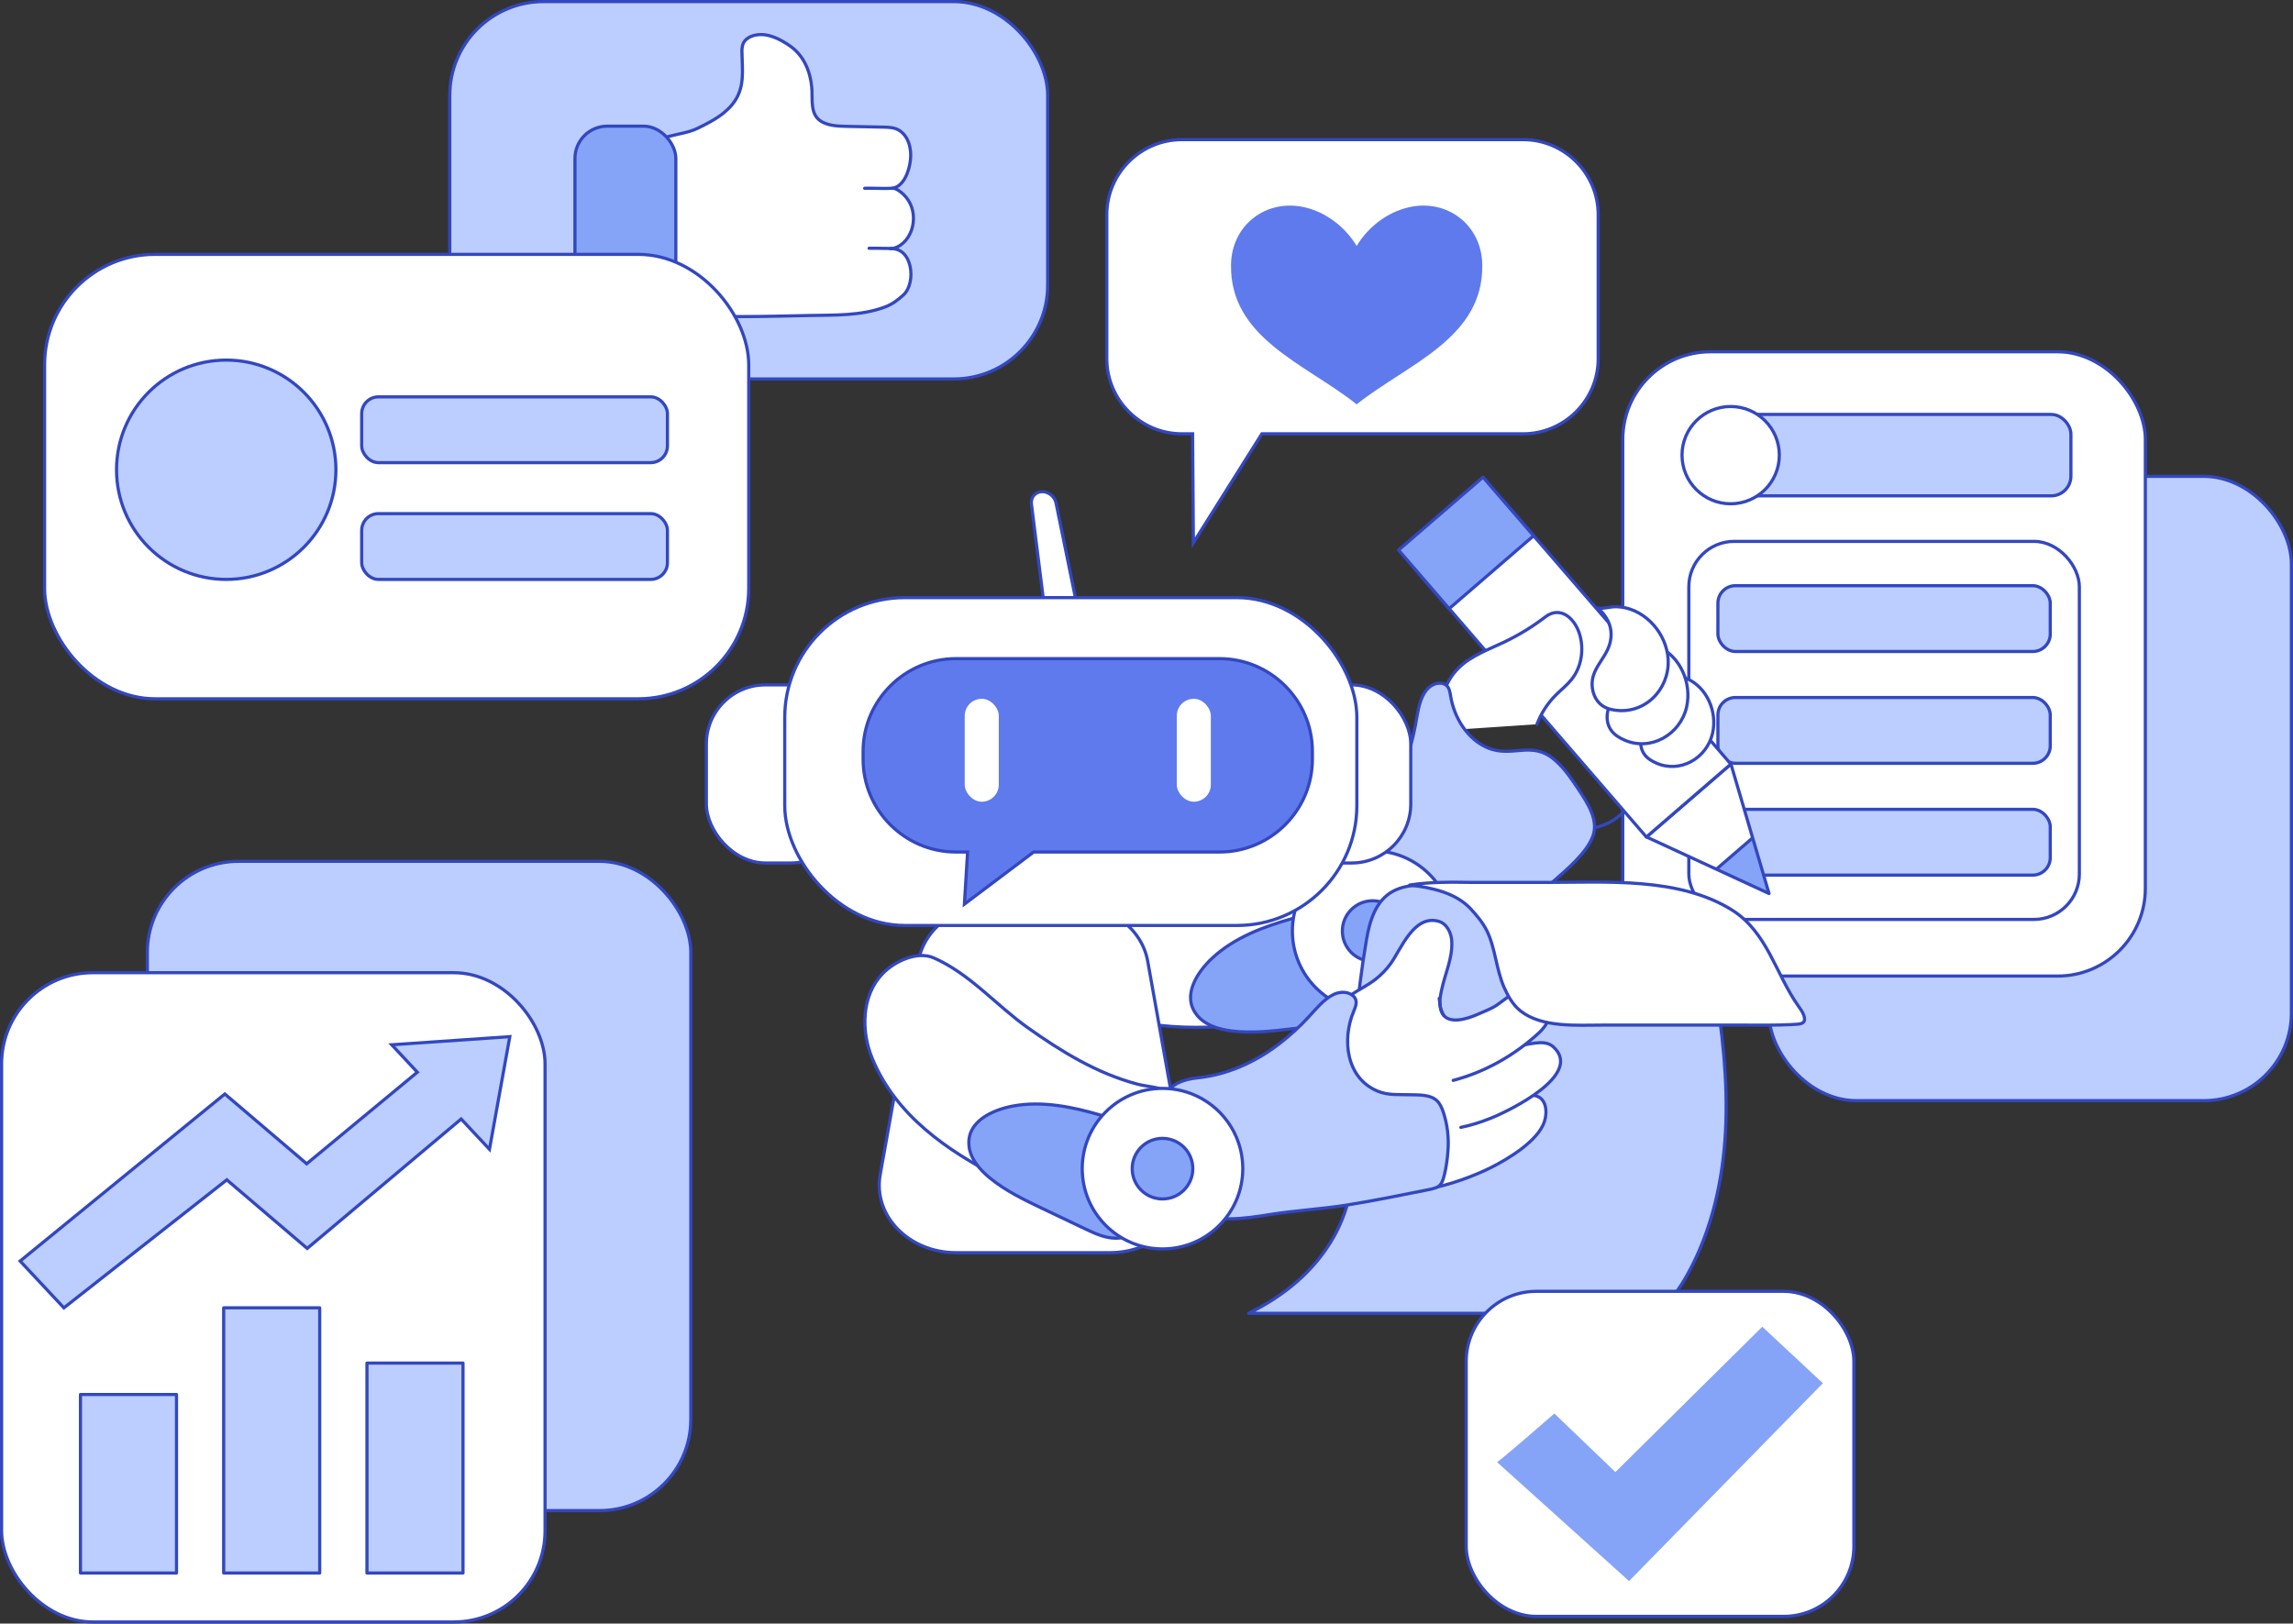 <svg xmlns="http://www.w3.org/2000/svg" xmlns:xlink="http://www.w3.org/1999/xlink" id="_&#x56FE;&#x5C42;_2" data-name="&#x56FE;&#x5C42; 2" viewBox="0 0 361.04 255.69"><rect x="0" y="0" width="361.04" height="255.69" fill="#333333" stroke="none"/><defs><style>      .cls-1, .cls-2, .cls-3 {        fill: #fff;      }      .cls-4, .cls-5, .cls-6, .cls-2, .cls-7, .cls-3, .cls-8, .cls-9 {        stroke: #3347c0;        stroke-width: .5px;      }      .cls-4, .cls-5, .cls-3, .cls-8 {        stroke-miterlimit: 10;      }      .cls-4, .cls-6 {        fill: #bbceff;      }      .cls-5, .cls-10 {        fill: #5f7aed;      }      .cls-6, .cls-2, .cls-7, .cls-9 {        stroke-linecap: round;        stroke-linejoin: round;      }      .cls-7, .cls-8, .cls-11 {        fill: #86a4f7;      }      .cls-12 {        clip-path: url(#clippath);      }      .cls-9 {        fill: none;      }    </style><clipPath id="clippath"><polygon class="cls-2" points="272.54 120.33 278.54 140.72 259.24 131.81 272.54 120.33"></polygon></clipPath></defs><g><rect class="cls-4" x="278.51" y="75.02" width="82.28" height="98.32" rx="13.81" ry="13.81"></rect><rect class="cls-3" x="255.51" y="55.4" width="82.28" height="98.32" rx="13.81" ry="13.81"></rect><rect class="cls-4" x="272.5" y="65.27" width="53.57" height="12.82" rx="3.1" ry="3.1"></rect><rect class="cls-3" x="265.91" y="85.26" width="61.49" height="59.54" rx="7.15" ry="7.15"></rect><circle class="cls-3" cx="272.5" cy="71.68" r="7.66"></circle><g><rect class="cls-4" x="270.49" y="92.24" width="52.33" height="10.36" rx="2.75" ry="2.75"></rect><rect class="cls-4" x="270.49" y="109.85" width="52.33" height="10.36" rx="2.75" ry="2.75"></rect><rect class="cls-4" x="270.49" y="127.46" width="52.33" height="10.36" rx="2.75" ry="2.75"></rect></g></g><rect class="cls-4" x="23.2" y="135.65" width="85.57" height="102.25" rx="14.36" ry="14.36"></rect><rect class="cls-4" x="70.82" y=".25" width="94.14" height="59.43" rx="14.77" ry="14.77"></rect><g><g><path class="cls-2" d="M114.02,17.71c.48-.39,.93-.82,1.31-1.3,2.04-2.54,1.53-5.29,1.49-8.29,0-.44,.03-.89,.21-1.29,.32-.7,1.07-1.11,1.82-1.28,1.97-.44,3.96,.57,5.6,1.73,2.1,1.49,3.12,3.92,3.36,6.42,.19,1.92-.39,4.45,1.69,5.53,1.16,.6,2.53,.64,3.84,.67,1.93,.04,3.86,.08,5.79,.12,.77,.02,1.57,.04,2.24,.39,1.71,.9,2.19,3.06,1.98,4.83-.19,1.62-1,4.15-2.87,4.41,.58-.08,1.43,.63,1.81,1,.28,.28,.54,.59,.75,.92,.87,1.39,1.01,3.12,.48,4.67-.51,1.48-1.75,2.83-3.32,2.93,3.51-.23,4.11,5.37,2.05,7.28-.89,.82-1.77,1.47-2.91,1.9-3.82,1.43-8.01,1.25-12.02,1.34-6.86,.15-13.74,.34-20.59-.13-.49-.03-.98-.07-1.46-.18-4.32-1.04-4.31-8.37-4.7-11.87-.47-4.22-1.17-9.64,1.02-13.52,1.68-2.98,5.54-2.46,8.24-3.78,1.42-.69,2.95-1.47,4.21-2.5Z"></path><rect class="cls-8" x="90.53" y="19.87" width="15.88" height="30.72" rx="5.08" ry="5.08"></rect></g><path class="cls-9" d="M136.14,29.65c1.36-.04,3.04,.08,4.39,0"></path><path class="cls-9" d="M136.84,39.1c1.36-.04,3.04,.08,4.39,0"></path></g><g><path class="cls-9" d="M233.59,123.22c2.66,3.31,5.85,6.9,9.23,7.88,1.59,.46,2.92,.12,4.45-.16,1.86-.33,3.65-.35,5.43-1.09,1.95-.81,3.7-2.33,4.31-4.35,.22-.75,.29-1.53,.35-2.31,.22-2.8-.34-5.98-2.44-8.07-2.89-3.61-6.91-6.3-11.34-7.6-4.62-1.35-10.16-1.79-14.44,.75-.83,.49-1.65,1.09-2.09,1.94-.38,.74-.44,1.61-.34,2.44,.32,2.55,2.06,4.67,3.72,6.63,.94,1.1,2,2.49,3.16,3.94Z"></path><g><g><polygon class="cls-1" points="272.54 120.33 278.54 140.72 259.24 131.81 272.54 120.33"></polygon><g class="cls-12"><rect class="cls-7" x="270.98" y="132.07" width="11.33" height="13.58" transform="translate(352.32 439.01) rotate(-130.81)"></rect></g><polygon class="cls-9" points="272.54 120.33 278.54 140.72 259.24 131.81 272.54 120.33"></polygon></g><g><rect class="cls-2" x="220.49" y="96.5" width="54.91" height="17.57" transform="translate(330.29 361.77) rotate(-130.81)"></rect><rect class="cls-7" x="224.76" y="76.7" width="12.19" height="17.57" transform="translate(317.01 316.1) rotate(-130.81)"></rect></g></g><path class="cls-2" d="M227.34,115.04c-1.17-3.4-.19-7.43,2.4-9.92,1.97-1.89,4.63-2.82,7.1-4,2.28-1.09,4.45-2.41,6.46-3.95,2.35-1.81,4.56,.14,5.36,2.54,.81,2.46,.39,5.37-1.28,7.38-.73,.89-1.65,1.6-2.45,2.41-1.28,1.29-2.29,2.86-2.93,4.56"></path><g><path class="cls-6" d="M223.64,150.13c-1.08,.04-2.14-.12-3.1-.56-2.37-1.09-5.67-2.89-5.33-5.98,.21-1.95,2.49-4.23,.28-5.34-1.47-.73-3.79,.13-4.76-1.56-1.03-1.8,1.03-3.99,2.34-5.01,3.76-2.93,6.41-6.87,8.1-11.37,.75-1.99,1.31-4.05,1.7-6.14,.3-1.65,.51-3.55,1.39-5.02,.54-.9,1.5-1.62,2.55-1.56,.31,.02,.63,.11,.88,.3,.5,.39,.61,1.09,.71,1.71,.54,3.36,2.6,6.81,5.84,8.17,3.98,1.66,6.93-1.28,10.64,1.98,1.48,1.3,2.6,2.97,3.69,4.61,1.36,2.04,3.14,4.75,2.26,7.25-.95,2.71-4.21,5.39-6.3,7.24-3.78,3.35-8.12,5.98-12.56,8.38-2.29,1.24-5.42,2.78-8.33,2.89Z"></path><path class="cls-2" d="M216.08,136.48c-.07,3.36,1.3,9.61-2.64,11.17-1.42,.56-3,.56-4.52,.76-6.7,.9-12.52,6.41-13.77,13.05-9.21,.84-18.97,.43-26.88-5.13-3.91-2.75-6.76-7.56-5.77-12.23,.56-2.66,2.7-5.95,5.49-6.36,6.15-.91,12.23,1.06,18.32,1.41,6.47,.37,13.11,.29,19.35-1.66,1.64-.51,3.2-1.54,4.94-1.54,.63,0,5.47,.8,5.48,.53Z"></path><path class="cls-7" d="M188.45,159.85c1.27,1.58,3.37,2.24,5.39,2.5,3.24,.42,6.52,.04,9.76-.35,2.41-.29,4.82-.57,7.22-.86,1.67-.2,3.39-.41,4.83-1.28,2.19-1.32,3.3-3.88,3.91-6.37,.25-1.03,.45-2.09,.36-3.14-.27-3.32-3.34-5.89-6.59-6.61-3.25-.72-6.64,.02-9.85,.92-4.5,1.27-9.12,2.99-12.6,6.22-2.28,2.11-4.88,5.91-2.44,8.95Z"></path><circle class="cls-2" cx="216.13" cy="146.63" r="12.64"></circle><circle class="cls-7" cx="216.13" cy="146.63" r="4.77"></circle></g><path class="cls-6" d="M260.81,206.83c2.05-1.62,3.65-3.87,4.93-6.19,3.79-6.88,5.55-14.75,5.95-22.6,.4-7.85-.51-15.7-1.8-23.45-.39-2.36-.88-4.85-2.46-6.66-.84-.97-1.95-1.67-3.07-2.29-4.48-2.48-9.57-3.88-14.69-4.02-2.65-.07-5.29,.18-7.94,.05-1.9-.09-3.78-.37-5.66-.65-2.75-.41-5.49-.82-8.24-1.23-2.71-.41-5.89-.79-8.42,.53-2.81,1.46-3.76,4.76-4.25,7.66-1.58,9.18-2.3,18.52-2.14,27.83,.07,4.54,.34,9.16-.8,13.55-1.25,4.79-4.15,9.07-7.86,12.35-2.33,2.06-4.97,3.75-7.77,5.12h64.23Z"></path><g><path class="cls-2" d="M216.58,154.23c.9-.71,1.72-1.54,2.4-2.49,1.63-2.28,3.62-7.69,7.49-6.66,1.33,.35,2.06,1.83,2.12,3.2,.12,2.64-1.03,4.99-1.58,7.52-.23,1.04-.48,2.29-.07,3.31,.34,.85,.75,1.41,.96,2.35,.54,2.45,1.43,4.79,2.74,6.94,1.04,1.69,2.93,4.29,5.13,4.36,2,.07,3.99-.67,5.98-.2,1.75,.42,1.92,2.57,1.42,4.09-1.01,3.07-5.79,5.92-8.5,7.27-5.16,2.56-15.17,5.75-20.66,2.42-.58-.35-.98-.94-1.32-1.53-2.08-3.54-2.99-7.58-3.85-11.55-.41-1.87-.57-4.29-1.42-6.01-.72-1.46-.91-2.88-.66-4.58,.17-1.16,.67-2.32,1.57-3.07,1.31-1.1,3-1.9,4.4-2.9,1.24-.88,2.65-1.52,3.86-2.48Z"></path><path class="cls-2" d="M231.36,166.27c.79-.45,1.6-.91,2.49-1.1,1.33-.29,2.76,0,4.1-.22,1.23-.2,2.42-.51,3.67-.67,.99-.12,2.11-.17,2.93,.56,4.89,4.39-6.95,10.1-9.69,11.21-1.57,.64-3.19,1.16-4.85,1.5"></path><path class="cls-2" d="M226.6,157.24c.13,.71,.11,1.51,.4,2.18,.96,2.13,4.23,.97,5.79,.27,.94-.42,2.01-.81,2.86-1.38,1.69-1.15,3.85-3.19,6.08-3.01,.84,.07,1.63,.54,2.12,1.23,1.41,1.95,0,4.71-1.55,6.14-3.82,3.52-8.47,6.16-13.49,7.48"></path></g><path class="cls-2" d="M174.79,197.28h-24.26c-7.43,0-13.1-5.83-11.94-12.28l6.01-33.62c.92-5.17,5.99-8.98,11.94-8.98h12.23c5.95,0,11.02,3.81,11.94,8.98l6.01,33.62c1.15,6.45-4.52,12.28-11.94,12.28Z"></path><g><path class="cls-2" d="M167.73,96.63h-1.21c-1.08,0-2.06-.87-2.2-1.94l-1.92-15.32c-.13-1.07,.63-1.94,1.71-1.94h0c1.02,0,1.97,.78,2.17,1.79l3.13,15.32c.23,1.13-.55,2.09-1.69,2.09Z"></path><rect class="cls-2" x="111.22" y="107.86" width="22.58" height="28.05" rx="9.3" ry="9.3"></rect><rect class="cls-2" x="199.55" y="107.86" width="22.58" height="28.05" rx="9.3" ry="9.3"></rect><rect class="cls-2" x="123.56" y="94.12" width="90.08" height="51.63" rx="18.87" ry="18.87"></rect><path class="cls-5" d="M192.04,134.18h-29.29s-10.9,8.21-10.9,8.21l.5-8.21h-1.85c-8.03,0-14.6-6.57-14.6-14.6v-1.25c0-8.03,6.57-14.6,14.6-14.6h41.54c8.03,0,14.6,6.57,14.6,14.6v1.25c0,8.03-6.57,14.6-14.6,14.6Z"></path><g><rect class="cls-1" x="151.9" y="110.05" width="5.36" height="16.21" rx="2.68" ry="2.68"></rect><rect class="cls-1" x="185.29" y="110.05" width="5.36" height="16.21" rx="2.68" ry="2.68"></rect></g></g><g><path class="cls-6" d="M187.57,190.94c-.89-.36-1.65-.96-2.37-2.06-1.42-2.19-3.26-5.47-1.33-7.9,1.22-1.54,4.36-2.25,3.08-4.37-.85-1.4-3.28-1.91-3.19-3.85,.09-2.07,3-2.83,4.65-2.99,4.74-.48,9.08-2.4,12.92-5.31,1.69-1.29,3.27-2.73,4.71-4.29,1.14-1.23,2.32-2.73,3.85-3.51,.93-.47,2.13-.57,2.99,.04,.26,.18,.48,.43,.58,.73,.21,.6-.07,1.24-.31,1.83-1.87,4.4-1.22,10.52,3.76,12.58,1.66,.69,3.31,.52,5.06,.57,1.35,.04,3.18-.07,4.25,.91,.52,.48,.8,1.15,1.03,1.82,.65,1.94,.89,4.01,.74,6.05-.1,1.33-.26,2.66-.6,3.96-.41,1.61-.79,1.88-2.46,2.21-4.28,.85-8.55,1.73-12.85,2.42-4.02,.64-8.08,.85-12.08,1.49-4.09,.66-8.45,1.27-12.41-.33Z"></path><path class="cls-2" d="M188.4,175.42c-1.85,2.81-4.02,8.83-8.19,8.05-1.51-.28-2.83-1.13-4.23-1.76-6.14-2.81-14.01-1.24-18.61,3.71-8.24-4.2-16.29-9.75-20.01-18.67-1.84-4.41-1.7-10,1.63-13.43,1.89-1.95,5.45-3.6,8.04-2.46,5.69,2.51,9.78,7.42,14.75,10.96,5.28,3.76,10.94,7.23,17.26,8.91,1.66,.44,3.53,.41,5.01,1.33,.53,.33,4.2,3.59,4.35,3.37Z"></path><path class="cls-7" d="M152.57,180.48c.23,2.02,1.66,3.69,3.23,4.99,2.52,2.08,5.5,3.5,8.45,4.91,2.19,1.04,4.38,2.08,6.57,3.13,1.52,.72,3.09,1.46,4.77,1.49,2.56,.05,4.86-1.53,6.71-3.3,.76-.73,1.49-1.53,1.98-2.47,1.54-2.95,.32-6.76-2.05-9.11-2.37-2.34-5.63-3.52-8.83-4.47-4.48-1.32-9.31-2.33-13.98-1.45-3.05,.58-7.28,2.39-6.84,6.28Z"></path><circle class="cls-2" cx="183.04" cy="184.05" r="12.64"></circle><circle class="cls-7" cx="183.04" cy="184.05" r="4.77"></circle></g><path class="cls-2" d="M282.11,161.36c-2.61,.13-5.29,.08-7.85,.08-2.56,0-5.11,0-7.67,0h-14.2c-4.09,0-9.62,.44-12.98-2.23-1.21-.96-1.97-2.32-2.58-3.69-1.26-2.86-1.37-6.2-2.72-8.94-.62-1.25-1.54-2.35-2.5-3.4-2.4-2.6-6.15-3.38-9.65-3.8,3.44-.53,6.58-.45,10.02-.41,.91,0,1.83,0,2.74,0h8.73c9.41,0,20.9-.87,29.23,4.33,5.58,3.49,6.89,10.05,10.45,15.1,.33,.47,.68,.93,.87,1.46,.54,1.53-.66,1.42-1.89,1.49Z"></path><path class="cls-2" d="M262.68,111.43c-.26,.31-.58,.61-.94,.89-.86,.67-1.83,1.24-2.52,2.09-1.01,1.24-1.24,3.17-.27,4.44,.46,.61,1.14,1.02,1.85,1.33,3.74,1.65,7.95-.75,8.85-4.7,.77-3.35-.86-7.25-4.1-8.63-.78-.33-1.69-.32-2.43-.75,1,1.96,.84,3.81-.44,5.33Z"></path><path class="cls-2" d="M257.85,106.89c-.29,.34-.64,.67-1.03,.98-.95,.74-2.02,1.37-2.79,2.3-1.12,1.37-1.37,3.5-.3,4.91,.51,.68,1.26,1.13,2.04,1.47,4.13,1.82,8.78-.83,9.79-5.19,.85-3.7-.95-8.01-4.53-9.54-.86-.37-1.87-.36-2.69-.83,1.11,2.16,.93,4.21-.49,5.89Z"></path><path class="cls-2" d="M253.37,101.69c-.15,.45-.36,.9-.63,1.35-.64,1.09-1.45,2.1-1.84,3.31-.57,1.76,0,3.94,1.57,4.9,.76,.46,1.66,.62,2.55,.66,4.72,.2,8.25-4.15,7.56-8.79-.58-3.93-3.98-7.45-8.05-7.57-.98-.03-1.96,.36-2.93,.22,1.9,1.69,2.51,3.75,1.77,5.92Z"></path></g><rect class="cls-3" x=".25" y="153.19" width="85.57" height="102.25" rx="14.36" ry="14.36"></rect><rect class="cls-3" x="7.02" y="40.06" width="110.87" height="69.99" rx="17.39" ry="17.39"></rect><path class="cls-3" d="M239.82,68.32h-41.13l-10.79,17.16-.12-17.16h-1.69c-6.5,0-11.82-5.32-11.82-11.82v-22.69c0-6.5,5.32-11.82,11.82-11.82h53.73c6.5,0,11.82,5.32,11.82,11.82v22.69c0,6.5-5.32,11.82-11.82,11.82Z"></path><g><rect class="cls-3" x="230.86" y="203.37" width="61.04" height="51.19" rx="11.04" ry="11.04"></rect><path class="cls-11" d="M235.73,230.27c1.38-.99,9.01-7.66,9.01-7.66l9.61,9.22,23.13-22.89,9.54,8.9-30.52,31.16-20.77-18.72Z"></path></g><path class="cls-10" d="M233.39,41.63c-.12-6.23-5.56-10.36-11.56-8.99-3.38,.77-6.42,3.09-8.22,6.1-1.8-3.01-4.84-5.33-8.22-6.1-6-1.36-11.44,2.76-11.56,8.99-.23,11.58,11.59,15.6,19.63,21.93,0,0,.1,.13,.15,.1,.05,.03,.15-.1,.15-.1,8.04-6.33,19.86-10.34,19.63-21.93Z"></path><circle class="cls-4" cx="35.62" cy="73.98" r="17.27"></circle><g><rect class="cls-4" x="56.95" y="62.5" width="48.14" height="10.36" rx="2.64" ry="2.64"></rect><rect class="cls-4" x="56.95" y="80.89" width="48.14" height="10.36" rx="2.64" ry="2.64"></rect></g><g><g><rect class="cls-6" x="12.67" y="219.62" width="15.12" height="28.11"></rect><rect class="cls-6" x="35.22" y="205.97" width="15.12" height="41.76"></rect><rect class="cls-6" x="57.78" y="214.67" width="15.12" height="33.06"></rect></g><polygon class="cls-4" points="80.27 163.26 61.68 164.54 65.71 168.86 48.29 183.28 35.4 172.29 3.17 198.6 10.06 205.97 35.71 185.81 48.37 196.61 72.61 176.23 77.07 181 80.27 163.26"></polygon></g></svg>